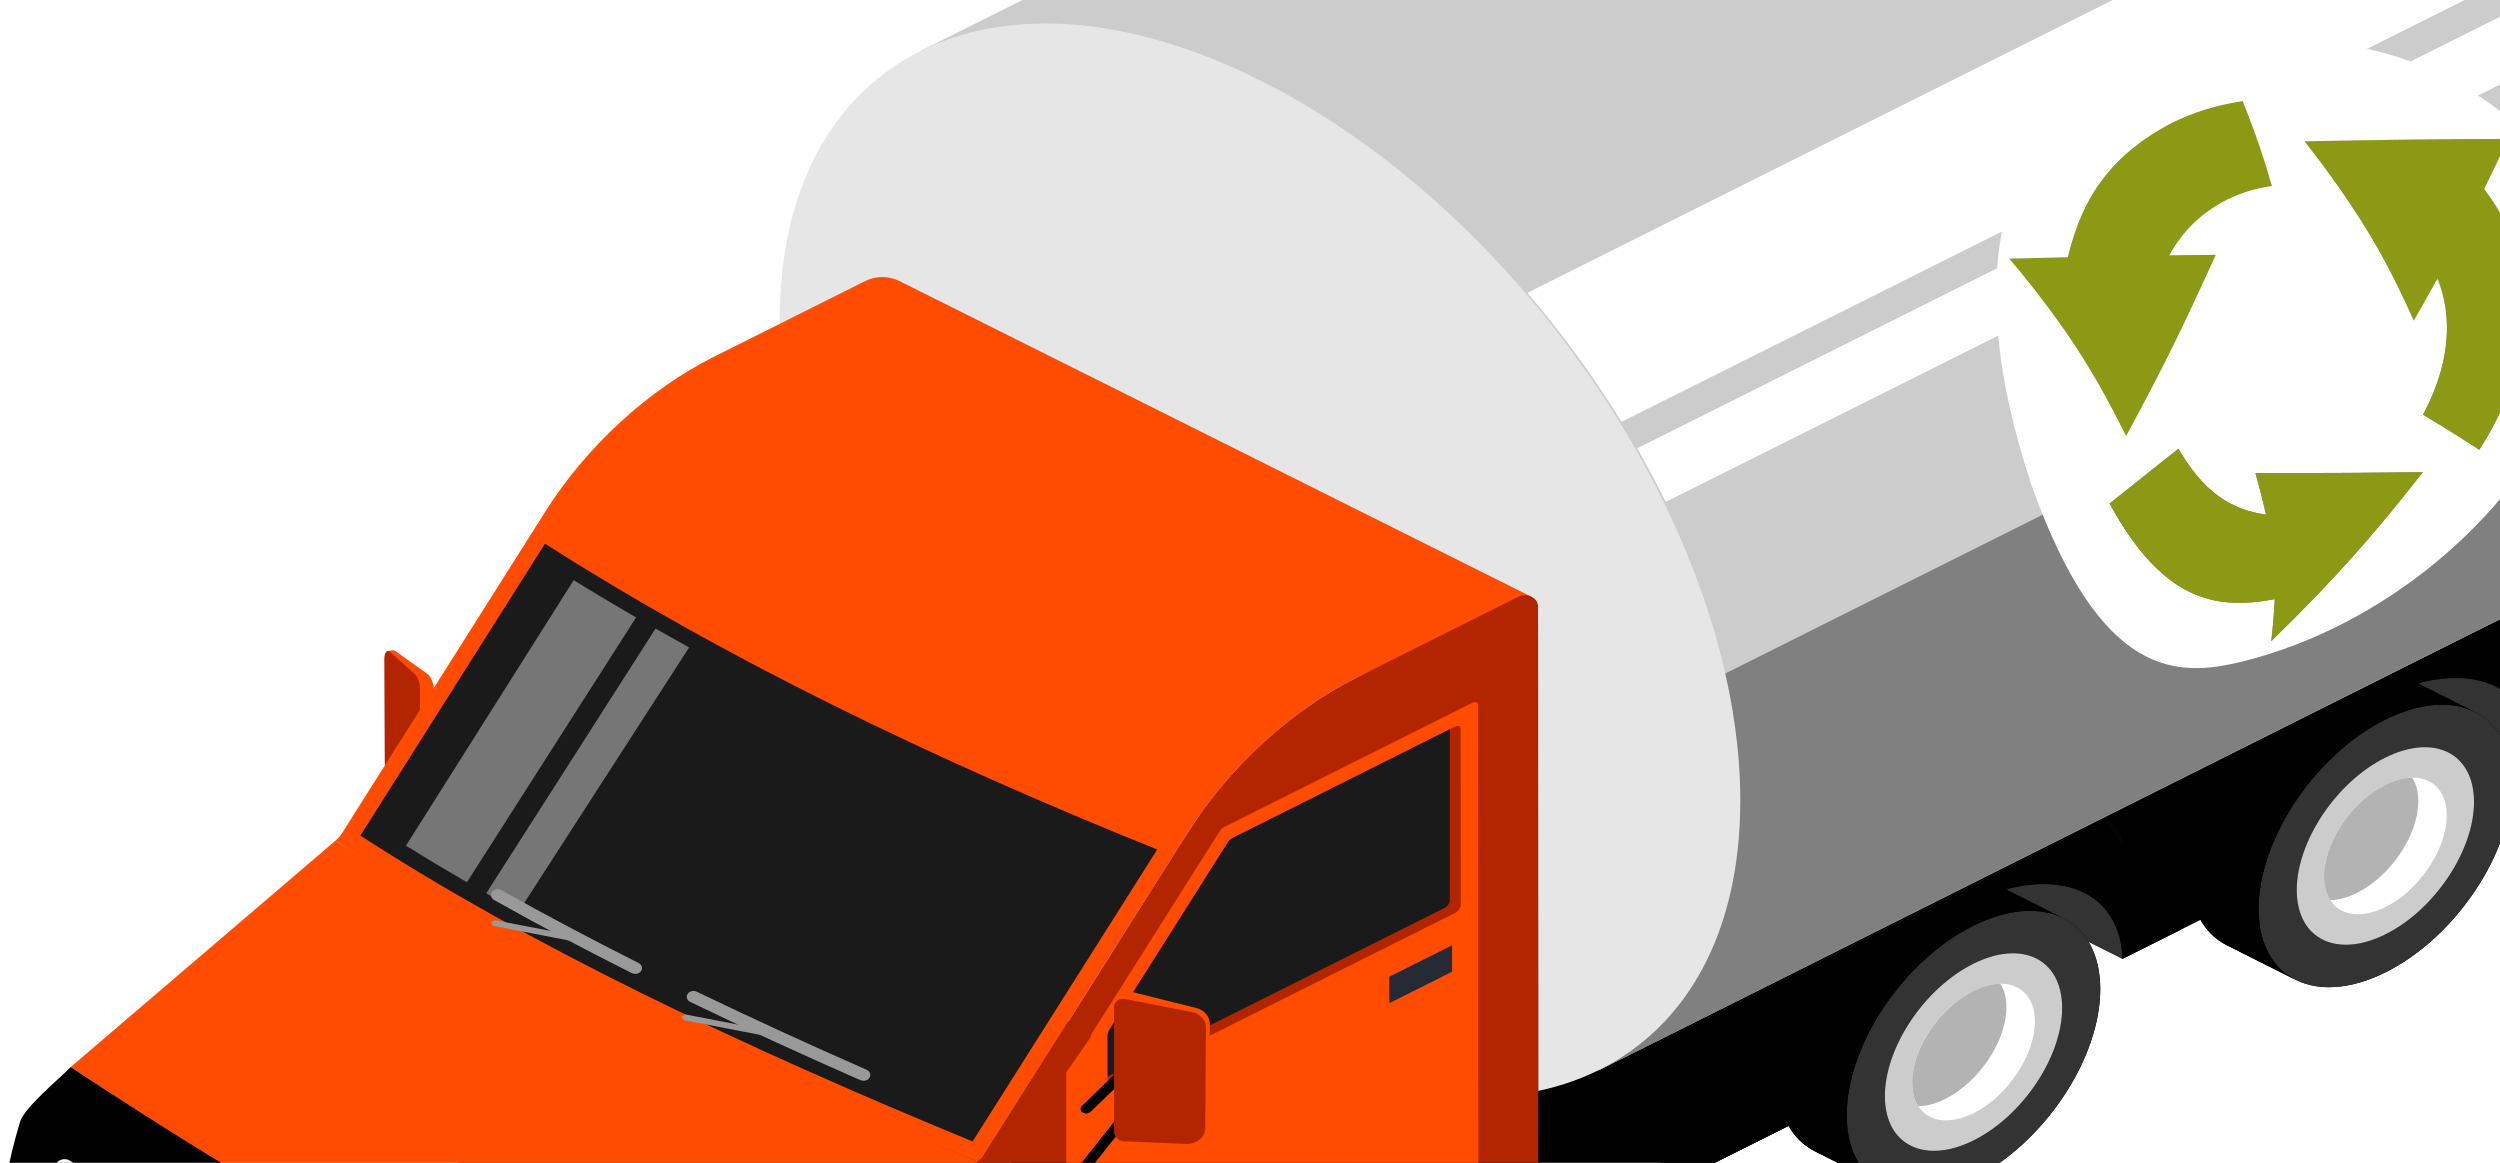 <svg width="258" height="120" viewBox="0 0 258 120" fill="none" xmlns="http://www.w3.org/2000/svg">
<path d="M242.443 68.151L261.535 77.689L261.528 58.603L242.443 68.151Z" fill="#333333"/>
<path d="M239.032 70.718C242.666 68.9 245.959 68.729 248.339 69.925L255.433 73.493C257.771 74.659 259.241 77.175 259.252 80.758C259.278 87.952 253.443 96.711 246.217 100.329C242.35 102.264 238.879 102.316 236.476 100.862L236.908 101.12L229.814 97.554C227.466 96.372 226.008 93.858 225.994 90.286C225.971 83.096 231.804 74.333 239.032 70.718Z" fill="black"/>
<path d="M246.205 96.409C251.258 93.881 255.34 87.758 255.321 82.727C255.303 77.698 251.19 75.668 246.135 78.195C241.08 80.726 237.008 86.851 237.024 91.883C237.042 96.914 241.15 98.937 246.205 96.409ZM246.121 74.284C253.347 70.669 259.227 73.566 259.255 80.76C259.278 87.951 253.443 96.711 246.217 100.329C238.993 103.943 233.114 101.043 233.088 93.851C233.06 86.66 238.898 77.9 246.121 74.284Z" fill="#333333"/>
<path d="M246.135 78.198C241.08 80.726 237.007 86.852 237.023 91.883C237.042 96.915 241.15 98.938 246.205 96.41C251.257 93.88 255.342 87.758 255.321 82.727C255.302 77.698 251.19 75.669 246.135 78.198Z" fill="#CCCCCC"/>
<path d="M240.477 92.89C240.062 92.273 239.839 91.449 239.839 90.473C239.827 86.99 242.651 82.751 246.148 81.003C247.151 80.503 248.098 80.262 248.93 80.251C251.036 80.226 252.496 81.639 252.501 84.133C252.512 87.618 249.689 91.857 246.192 93.603C243.677 94.851 241.494 94.493 240.477 92.89Z" fill="white"/>
<path d="M239.032 70.718C242.666 68.9 245.959 68.729 248.339 69.925L255.433 73.493C253.055 72.294 249.76 72.463 246.121 74.287C238.898 77.901 233.06 86.661 233.088 93.852C233.102 97.428 234.558 99.939 236.908 101.12L229.814 97.554C227.466 96.372 226.008 93.858 225.994 90.286C225.971 83.096 231.804 74.334 239.032 70.718Z" fill="black"/>
<path d="M140.031 119.397L140.038 138.485L204.741 106.11L196.194 91.293L140.031 119.397Z" fill="black"/>
<path d="M219.031 98.961L229.185 93.879C229.424 86.203 236.576 76.538 245.356 72.144C254.137 67.752 261.294 70.258 261.538 77.69L285.447 65.729L285.057 46.83L205.312 85.489L219.031 98.961Z" fill="black"/>
<path d="M215.523 81.624L199.938 89.421L219.029 98.961L219.024 86.872L215.523 81.624Z" fill="#333333"/>
<path d="M196.525 91.985C200.159 90.168 203.454 89.997 205.834 91.195L212.925 94.76C215.264 95.927 216.733 98.443 216.747 102.031C216.775 109.222 210.938 117.982 203.714 121.597C199.846 123.532 196.374 123.586 193.969 122.13L194.401 122.392L187.309 118.822C184.962 117.642 183.503 115.128 183.489 111.554C183.464 104.365 189.299 95.603 196.525 91.985Z" fill="black"/>
<path d="M203.698 117.678C208.753 115.151 212.835 109.027 212.817 103.996C212.798 98.966 208.686 96.937 203.633 99.465C198.578 101.997 194.501 108.12 194.519 113.151C194.538 118.183 198.641 120.208 203.698 117.678ZM203.617 95.554C210.843 91.94 216.72 94.837 216.748 102.031C216.773 109.222 210.938 117.982 203.712 121.598C196.486 125.212 190.607 122.315 190.581 115.122C190.556 107.929 196.391 99.169 203.617 95.554Z" fill="#333333"/>
<path d="M203.629 99.467C198.577 101.996 194.499 108.122 194.518 113.151C194.536 118.183 198.642 120.208 203.697 117.678C208.752 115.15 212.834 109.027 212.815 103.996C212.797 98.966 208.684 96.937 203.629 99.467Z" fill="#CCCCCC"/>
<path d="M197.972 114.159C197.559 113.542 197.338 112.717 197.336 111.744C197.324 108.259 200.148 104.019 203.645 102.274C204.646 101.773 205.595 101.532 206.427 101.522C208.53 101.494 209.993 102.908 209.998 105.401C210.009 108.887 207.184 113.125 203.689 114.873C201.172 116.12 198.994 115.762 197.972 114.159Z" fill="white"/>
<path d="M196.525 91.985C200.159 90.167 203.454 89.997 205.834 91.195L212.925 94.76C210.548 93.566 207.253 93.735 203.619 95.554C196.39 99.168 190.558 107.928 190.581 115.121C190.595 118.695 192.051 121.207 194.401 122.392L187.309 118.822C184.962 117.641 183.503 115.128 183.489 111.554C183.464 104.365 189.299 95.603 196.525 91.985Z" fill="black"/>
<path d="M202.851 93.411C211.63 89.019 218.787 91.525 219.031 98.96L225.072 95.937L215.524 81.623L163.249 107.78L172.797 122.094L186.68 115.148C186.917 107.472 194.069 97.805 202.851 93.411Z" fill="black"/>
<path d="M94.972 5.274L147.876 84.591L165.101 110.398L285.859 49.969C294.815 45.479 300.372 35.856 300.369 22.176C300.367 17.923 299.833 13.52 298.839 9.07C297.49 3.206 295.328 -2.74 292.498 -8.546C291.585 -10.406 290.608 -12.242 289.572 -14.068C289.043 -14.985 288.497 -15.904 287.94 -16.809C286.484 -19.2 284.907 -21.543 283.233 -23.827C281.981 -25.535 280.688 -27.206 279.299 -28.843C278.947 -29.277 278.596 -29.701 278.227 -30.124C277.63 -30.844 277.003 -31.55 276.378 -32.245C272.445 -36.589 268.175 -40.557 263.619 -44.052C259.525 -47.195 255.213 -49.914 250.767 -52.138C237.088 -58.987 224.714 -59.619 215.73 -55.154L94.972 5.274Z" fill="#CCCCCC"/>
<path d="M300.369 22.171C300.374 35.853 294.812 45.477 285.852 49.966L165.094 110.396L147.883 84.595L298.836 9.075C299.833 13.525 300.367 17.922 300.369 22.171Z" fill="#808080"/>
<path d="M80.461 33.08C80.47 60.445 102.673 93.719 130.047 107.392C157.421 121.067 179.608 109.97 179.599 82.602C179.594 72.712 176.694 62.034 171.688 51.802C170.775 49.942 169.795 48.094 168.748 46.268C168.216 45.351 167.687 44.444 167.13 43.537C164.271 38.886 161.007 34.413 157.414 30.222C149.566 21.086 140.141 13.34 130.01 8.278C102.636 -5.396 80.452 5.702 80.461 33.08Z" fill="#E6E6E6"/>
<path d="M44.756 71.047L44.761 83.95C44.761 84.485 43.572 84.471 43.059 84.46L41.396 81.305C40.82 80.712 40.335 79.465 40.321 78.544L40.272 68.077C40.265 67.661 39.778 67.278 39.97 67.214C40.217 67.127 40.609 67.037 40.827 67.204L44.124 69.565C44.45 69.806 44.756 70.528 44.756 71.047Z" fill="#FF4C00"/>
<path d="M43.341 71.048L43.345 83.952C43.345 84.487 43.12 84.63 42.832 84.279L40.612 81.305C40.125 80.712 39.716 79.466 39.705 78.544L39.66 68.078C39.651 67.299 39.934 66.998 40.336 67.351L42.809 69.565C43.081 69.807 43.341 70.528 43.341 71.048Z" fill="#B32400"/>
<path d="M40.413 116.296L109.973 153.526L137.185 118.86L65.15 82.864L40.413 116.296Z" fill="#333333"/>
<path d="M240.477 92.89C240.062 92.273 239.839 91.449 239.839 90.473C239.827 86.99 242.651 82.751 246.148 81.003C247.151 80.503 248.098 80.262 248.93 80.251C249.343 80.869 249.566 81.693 249.566 82.666C249.577 86.149 246.754 90.391 243.257 92.136C242.254 92.639 241.32 92.886 240.477 92.89Z" fill="#B3B3B3"/>
<path d="M197.97 114.159C197.557 113.541 197.336 112.716 197.336 111.743C197.324 108.258 200.148 104.021 203.642 102.274C204.643 101.773 205.593 101.532 206.427 101.522C206.838 102.137 207.061 102.963 207.061 103.936C207.072 107.42 204.249 111.661 200.752 113.407C199.751 113.91 198.813 114.156 197.97 114.159Z" fill="#B3B3B3"/>
<path d="M70.463 145.216C44.628 134.845 24.977 121.861 7.297 110.116L34.627 86.751C51.866 97.95 74.608 109.279 100.93 119.882L70.463 145.216Z" fill="#FF4C00"/>
<path d="M101.418 119.393L100.93 119.882C75.217 109.763 52.438 98.893 34.628 86.751L35.116 86.268L55.545 53.955L121.849 87.082L101.418 119.393Z" fill="#FF4C00"/>
<path d="M119.425 87.67C95.945 78.224 74.594 67.829 56.241 56.107L37.189 86.23C54.386 97.395 76.11 107.81 100.371 117.8L119.425 87.67Z" fill="#1A1A1A"/>
<path d="M53.537 94.061C52.401 93.438 51.275 92.813 50.182 92.189L67.648 64.872C68.79 65.522 69.949 66.169 71.115 66.816L53.537 94.061Z" fill="#767676"/>
<path d="M48.187 91.048C46.013 89.788 43.909 88.529 41.892 87.276L59.2 59.878C61.304 61.169 63.449 62.451 65.641 63.722L48.187 91.048Z" fill="#767676"/>
<path d="M89.114 111.54C89.369 111.54 89.613 111.419 89.739 111.208C89.913 110.912 89.773 110.549 89.43 110.398C83.267 107.693 77.374 104.984 71.91 102.344C71.573 102.183 71.151 102.287 70.963 102.577C70.775 102.868 70.895 103.234 71.232 103.397C76.707 106.047 82.619 108.763 88.798 111.475L89.114 111.54Z" fill="#999999"/>
<path d="M65.556 100.51C65.798 100.51 66.03 100.404 66.158 100.211C66.353 99.921 66.241 99.551 65.907 99.385C60.921 96.876 56.157 94.347 51.747 91.867C51.427 91.684 50.992 91.763 50.784 92.042C50.575 92.322 50.667 92.698 50.99 92.879C55.416 95.372 60.199 97.912 65.206 100.43L65.556 100.51Z" fill="#999999"/>
<path d="M79.793 107.052L80.132 106.815L79.867 106.455L70.732 104.69L70.314 104.92L70.582 105.28L79.714 107.044L79.793 107.052Z" fill="#999999"/>
<path d="M60.126 97.325L60.467 97.09L60.202 96.728L51.065 94.964L50.649 95.194L50.916 95.553L60.049 97.317L60.126 97.325Z" fill="#999999"/>
<path d="M92.808 29C91.722 28.456 90.384 28.459 89.3 29L73.675 36.82C66.927 40.197 60.547 46.045 56.328 52.719L55.545 53.956C75.421 66.112 97.747 77.042 121.85 87.083L122.63 85.848C126.849 79.174 133.232 73.328 139.98 69.949L157.982 61.555L92.808 29Z" fill="#FF4C00"/>
<path d="M158.725 65.719L158.748 129.125L109.974 153.527C109.911 151.726 109.44 150.238 108.634 149.054C108.316 148.541 107.905 148.08 107.45 147.686C104.578 145.199 99.532 145.122 93.792 147.992L93.23 148.284C88.187 150.968 83.738 155.348 80.882 160.062C80.106 161.339 79.454 162.626 78.952 163.903C78.151 165.89 77.68 167.85 77.619 169.72L76.556 170.245L68.459 174.299L67.382 174.842C65.798 168.973 71.155 149.617 71.155 149.617L100.939 125.034L101.427 124.548L121.847 92.228L122.638 91.003C126.843 84.318 133.236 78.476 139.979 75.104L158.725 65.719Z" fill="black"/>
<path d="M158.725 62.587L158.746 123.98L108.635 149.053C108.317 148.54 107.906 148.08 107.451 147.686C104.579 145.199 99.533 145.122 93.793 147.991L93.231 148.283C88.188 150.967 83.739 155.348 80.883 160.062C80.107 161.338 79.455 162.626 78.953 163.902L76.554 165.101L72.386 149.168L72.34 148.971L71.153 144.459L100.938 119.878L101.423 119.39L121.847 87.083L122.637 85.848C126.84 79.174 133.235 73.329 139.978 69.947L156.71 61.579C157.604 61.133 158.725 61.692 158.725 62.587Z" fill="#B32400"/>
<path d="M2.062 115.792C2.515 114.285 5.977 111.466 7.298 110.117C25.147 121.954 45.537 134.092 71.127 144.482C69.809 145.836 68.82 147.415 68.364 148.921C65.919 157.005 65.794 163.816 67.382 169.688C41.359 159.74 18.495 148.905 1.08 136.559C-0.506 130.693 -0.478 124.266 2.062 115.792Z" fill="black"/>
<path d="M151.938 72.535L144.996 76.01L126.341 85.345C126.16 85.438 125.995 85.595 125.872 85.779L112.632 106.718L112.511 107.112L110.033 110.668L110.047 146.252L151.957 125.414C152.291 125.245 152.563 124.877 152.563 124.6L152.547 72.761C152.545 72.469 152.271 72.364 151.938 72.535Z" fill="#FF4C00"/>
<path d="M114.305 106.754V111.643C114.305 111.93 114.574 112.023 114.901 111.86L150.147 94.225C150.484 94.055 150.751 93.687 150.751 93.407L150.744 75.214C150.744 74.924 150.475 74.83 150.142 74.995L149.62 75.25L127.203 86.475C127.022 86.56 126.85 86.716 126.734 86.904L114.43 106.364L114.305 106.754Z" fill="#B32400"/>
<path d="M114.305 106.754V111.104L149.023 93.735C149.358 93.572 149.627 93.204 149.627 92.914L149.62 75.25L127.203 86.475C127.022 86.56 126.85 86.716 126.734 86.903L114.43 106.364L114.305 106.754Z" fill="#1A1A1A"/>
<path d="M112.089 114.938L111.709 114.809C111.472 114.627 111.453 114.316 111.664 114.113L119.162 106.884C119.371 106.68 119.733 106.664 119.966 106.845C120.202 107.026 120.221 107.337 120.01 107.543L112.51 114.774L112.089 114.938Z" fill="black"/>
<path d="M112.09 120.763L111.767 120.676C111.509 120.522 111.442 120.216 111.621 119.988L119.119 110.547C119.295 110.321 119.65 110.263 119.91 110.418C120.17 110.573 120.235 110.883 120.057 111.104L112.561 120.55L112.09 120.763Z" fill="black"/>
<path d="M115.684 102.483C115.248 102.721 115.009 103.153 115.062 103.599L115.726 116.051C115.796 116.596 116.295 117.026 116.929 117.083L122.929 117.61C123.92 117.696 124.759 117.022 124.78 116.116L124.854 105.705C124.873 104.941 124.299 104.241 123.477 104.033L116.773 102.352C116.407 102.258 116.009 102.306 115.684 102.483Z" fill="#FF4C00"/>
<path d="M114.972 103.882L114.976 116.787C114.976 117.322 115.462 117.762 116.079 117.789L122.425 118.046C123.47 118.088 124.35 117.379 124.376 116.474L124.452 106.058C124.473 105.292 123.867 104.618 123.006 104.449L116.11 103.096C115.527 102.98 114.972 103.365 114.972 103.882Z" fill="#B32400"/>
<path d="M143.375 103.527L149.853 100.283L149.851 97.554L143.375 100.794V103.527Z" fill="#252A34"/>
<path d="M4.017 131.005C4.008 131.56 4.31 132.085 4.818 132.437C6.26 133.402 7.756 134.377 9.312 135.358C9.938 135.747 10.807 135.389 10.858 134.728C10.895 134.255 10.946 133.792 10.993 133.318C11.429 129.457 12.316 125.743 12.938 123.959C13.071 123.608 12.904 123.237 12.553 123.029C10.997 122.11 9.458 121.173 7.96 120.236C7.716 120.091 7.477 119.94 7.238 119.787C6.685 119.438 5.912 119.673 5.729 120.245C5.088 122.324 4.05 126.603 4.017 131.005Z" fill="white"/>
<path d="M157.62 30.222C161.212 34.415 164.477 38.886 167.335 43.537L287.94 -16.809C286.484 -19.202 284.908 -21.545 283.234 -23.825C281.982 -25.532 280.689 -27.206 279.3 -28.843C278.947 -29.279 278.597 -29.701 278.227 -30.123L157.62 30.222Z" fill="white"/>
<path d="M168.953 46.267C169.998 48.094 170.978 49.942 171.893 51.801L292.498 -8.544C291.585 -10.406 290.608 -12.244 289.572 -14.068L168.953 46.267Z" fill="white"/>
<path d="M209.686 50.171C216.819 70.08 224.661 69.945 231.45 68.26C260.74 60.98 283.377 23.815 252.23 7.824C235.762 -0.63 193.348 1.065 209.686 50.171ZM224.812 46.309C227.287 50.545 229.992 52.58 233.856 53.111C233.575 51.816 233.106 50.107 232.764 48.824C241.451 48.826 244.5 48.792 250.038 48.727C244.029 56.409 240.497 60.106 234.397 66.167C234.569 64.869 234.682 63.134 234.757 61.831C228.429 63.04 223.11 61.823 217.706 51.967C219.84 50.272 222.682 48.005 224.812 46.309ZM213.397 26.542C214.983 19.976 218.171 15.842 224.057 12.716C226.5 11.534 228.643 10.873 231.455 10.431C232.832 13.914 232.985 14.412 234.464 19.194C229.753 19.88 226.179 22.289 223.853 26.357C225.295 26.339 227.22 26.317 228.661 26.299C225.028 34.381 223.056 38.198 219.415 44.987C214.955 35.925 211.098 31.234 207.369 26.697C209.175 26.645 211.586 26.588 213.397 26.542ZM258.841 14.334C258.109 15.89 257.108 17.954 256.361 19.503C259.758 23.926 264.214 33.306 255.866 46.417C253.911 45.138 253.839 45.092 250.056 42.793C254.577 34.385 251.531 28.883 251.487 28.855C250.772 30.122 249.82 31.813 249.107 33.078C245.069 24.013 241.384 19.218 237.824 14.58C246.583 14.4 252.813 14.368 258.841 14.334Z" fill="white"/>
<path d="M237.824 14.581C244.145 14.466 249.137 14.374 258.841 14.334C258.1 15.886 257.12 17.957 256.361 19.504C257.108 17.954 258.109 15.89 258.841 14.334C252.813 14.368 246.583 14.4 237.824 14.581Z" fill="#8C9914"/>
<path d="M207.368 26.696C209.175 26.648 211.585 26.584 213.396 26.542C211.585 26.588 209.175 26.645 207.368 26.696Z" fill="#8C9914"/>
<path d="M232.765 48.824C238.043 48.822 243.497 48.817 250.038 48.727C244.746 55.367 241.477 59.253 234.397 66.167C240.497 60.106 244.029 56.409 250.038 48.727C244.5 48.792 241.451 48.826 232.765 48.824Z" fill="#8C9914"/>
<path d="M237.824 14.581C244.145 14.466 249.137 14.374 258.841 14.334C258.1 15.886 257.12 17.957 256.361 19.504C259.758 23.926 264.214 33.306 255.866 46.417C252.441 44.221 252.237 44.092 250.057 42.793C253.417 36.539 252.729 31.688 251.559 28.72C250.825 30.027 249.857 31.777 249.107 33.078C246.852 28.181 244.523 23.116 237.824 14.581Z" fill="#8C9914"/>
<path d="M207.368 26.696C209.175 26.648 211.585 26.584 213.396 26.541C214.982 19.976 218.17 15.842 224.056 12.716C226.499 11.534 228.642 10.872 231.454 10.43C233.177 14.982 233.4 15.568 234.464 19.194C232.722 19.447 231.371 19.861 229.796 20.623C227.138 22.009 225.359 23.722 223.852 26.357L228.661 26.299C225.749 32.697 223.673 37.148 219.415 44.987C216.937 40.097 214.374 35.042 207.368 26.696Z" fill="#8C9914"/>
<path d="M217.707 51.967C219.841 50.27 222.683 48.008 224.812 46.309C227.288 50.545 229.993 52.58 233.857 53.111C233.541 51.822 233.139 50.101 232.765 48.824C238.043 48.822 243.497 48.817 250.039 48.727C244.747 55.367 241.477 59.253 234.398 66.167C234.539 64.868 234.709 63.136 234.757 61.831C228.43 63.04 223.11 61.823 217.707 51.967Z" fill="#8C9914"/>
</svg>
